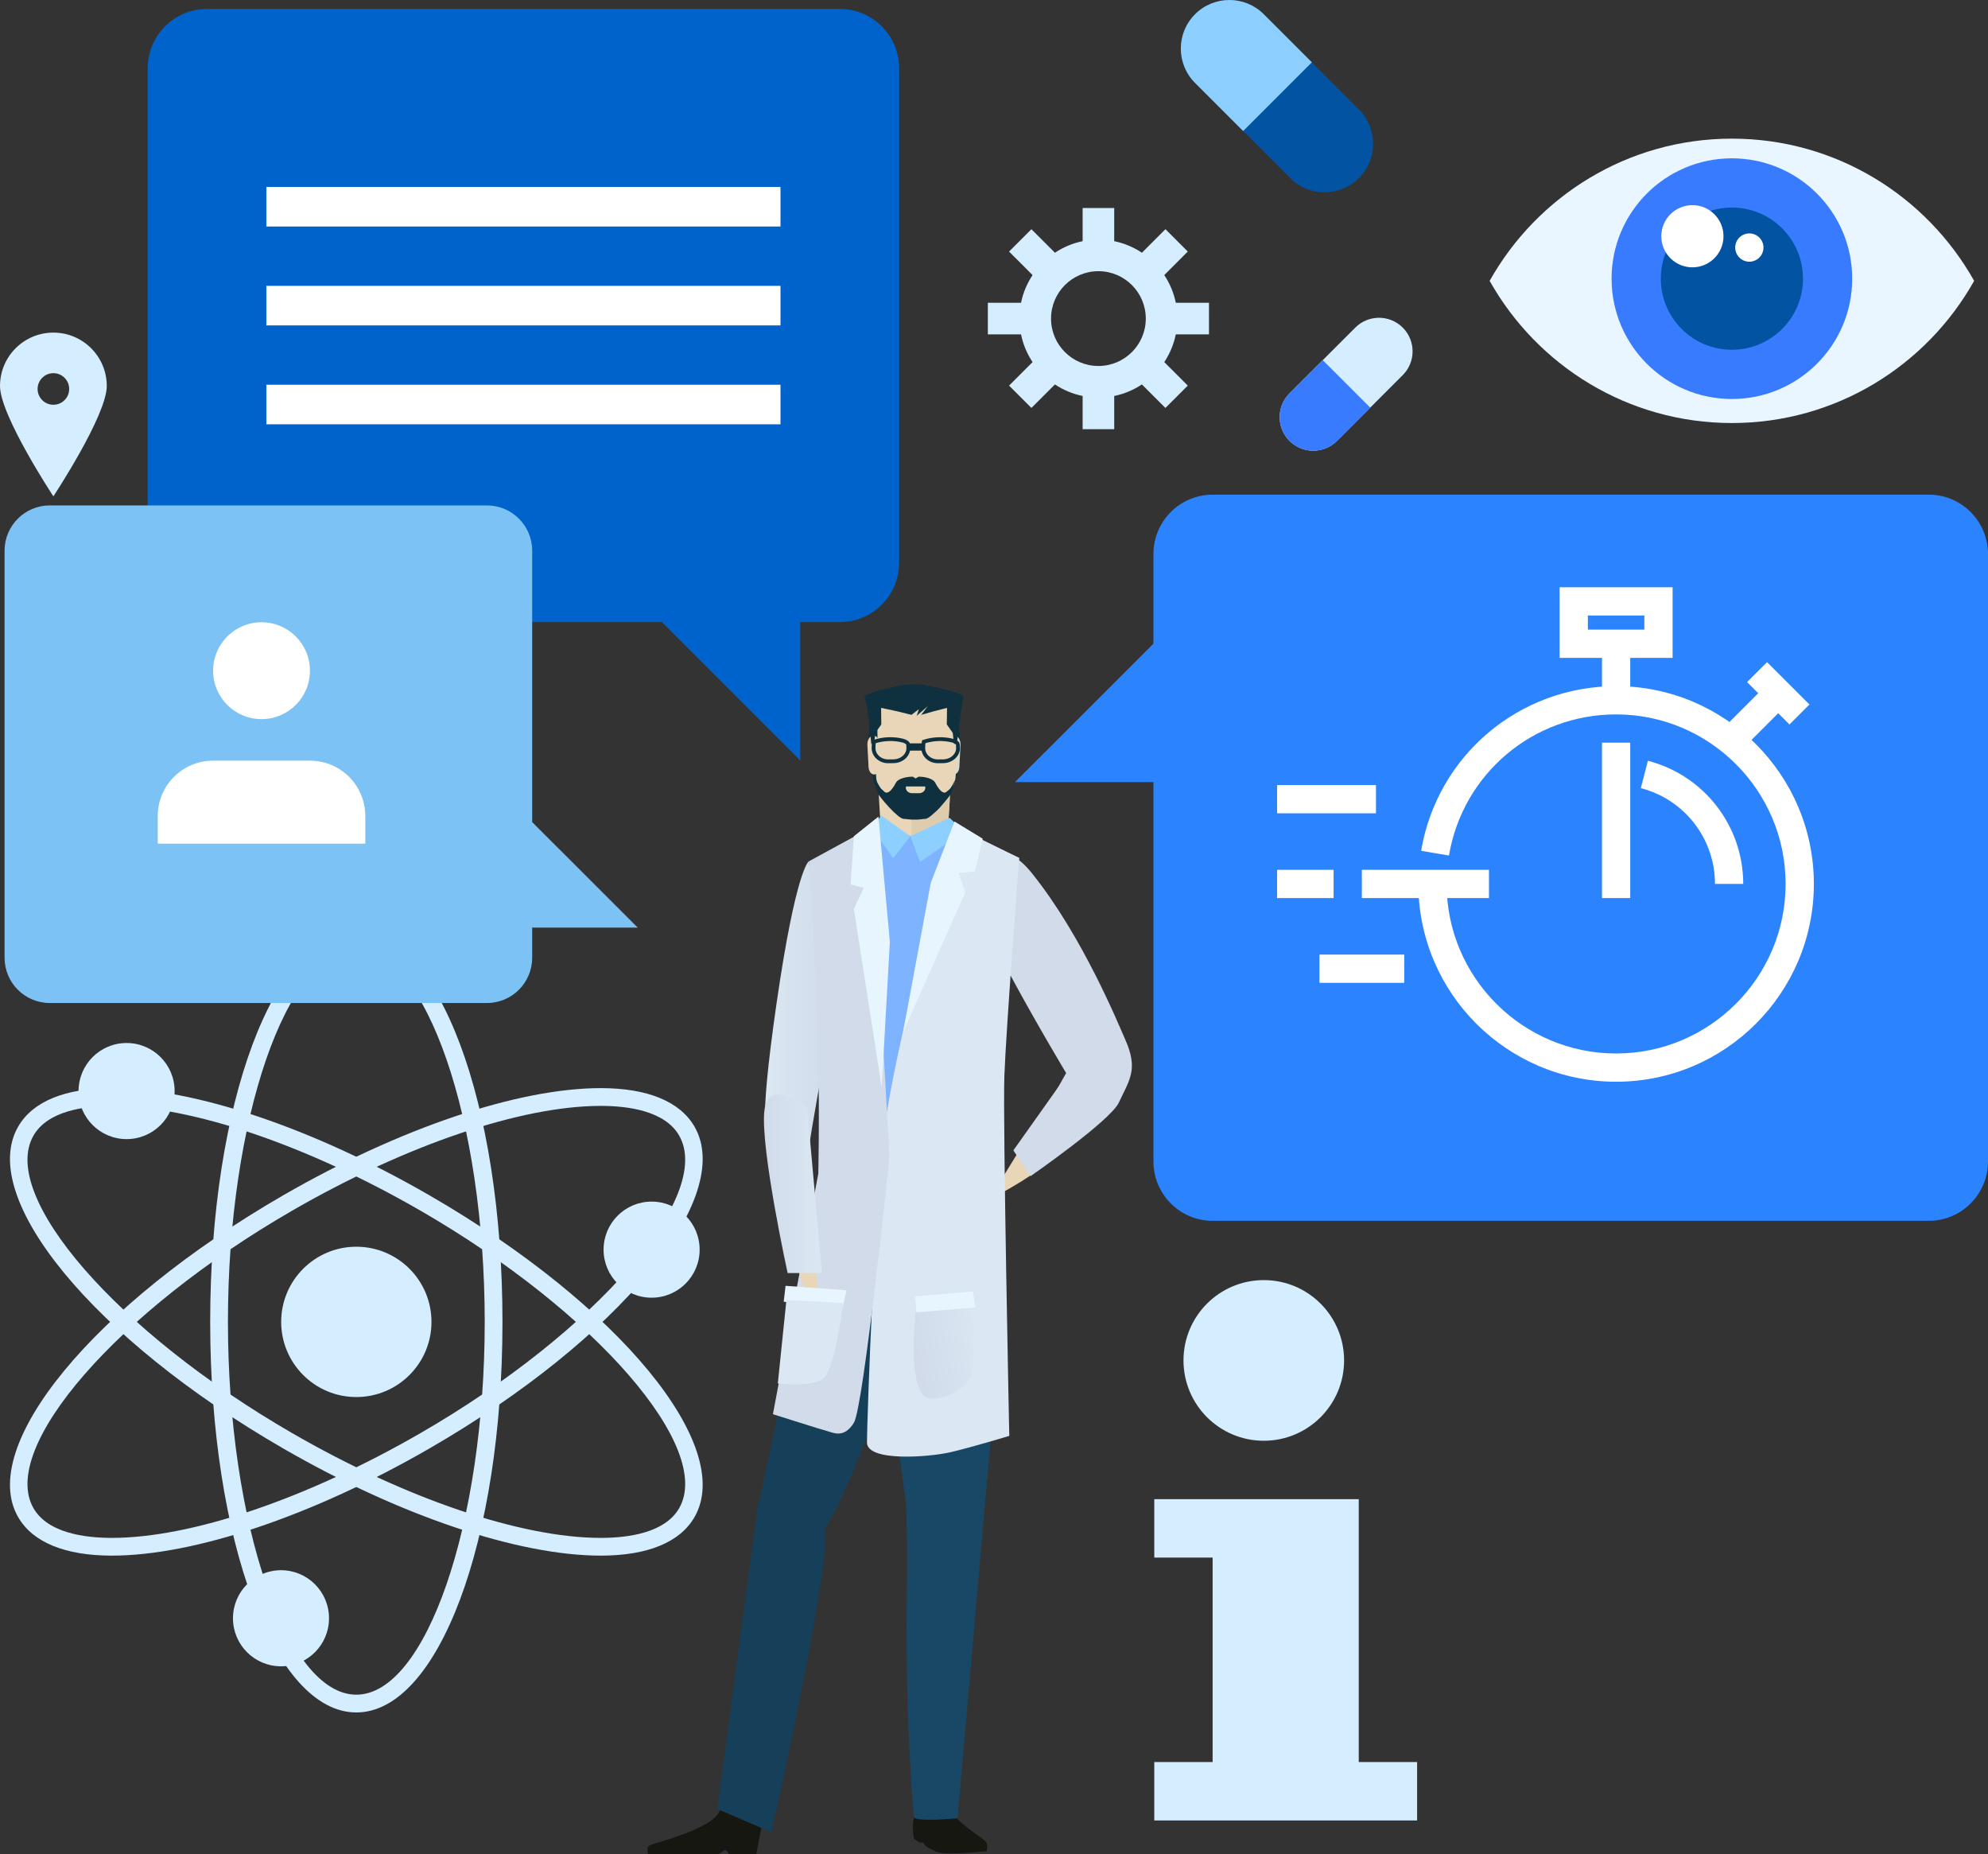 <!-- Generator: Adobe Illustrator 23.0.2, SVG Export Plug-In  -->
<svg version="1.1" xmlns="http://www.w3.org/2000/svg" xmlns:xlink="http://www.w3.org/1999/xlink" x="0px" y="0px"
	 width="849.268px" height="791.899px" viewBox="0 0 849.268 791.899" style="enable-background:new 0 0 849.268 791.899;"
	 xml:space="preserve">
<rect x="0" y="0" width="849.268" height="791.899" fill="#333333" stroke="none"/>
<style type="text/css">
	.st0{fill:#D4EDFF;}
	.st1{fill:#2B83FD;}
	.st2{fill:#FFFFFF;}
	.st3{fill:#E9D6B8;}
	.st4{fill:#DECCAF;}
	.st5{fill:#0E303F;}
	.st6{fill:#DCDAC8;}
	.st7{fill:none;stroke:#0E303F;stroke-width:1.623;}
	.st8{fill:url(#SVGID_1_);}
	.st9{fill:#D1DBEA;}
	.st10{fill:#163F59;}
	.st11{fill:#194866;}
	.st12{fill:#161711;}
	.st13{fill:#7EB3FF;}
	.st14{fill:#8DCFFF;}
	.st15{fill:#DBE7F3;}
	.st16{fill:#E7F5FE;}
	.st17{fill:url(#SVGID_2_);}
	.st18{fill:url(#SVGID_3_);}
	.st19{fill:#0063CB;}
	.st20{fill:#7DC2F5;}
	.st21{fill:#387BFF;}
	.st22{fill:#0253A2;}
	.st23{fill:#E9F6FF;}
	.st24{fill:url(#SVGID_4_);}
	.st25{fill:url(#SVGID_5_);}
	.st26{fill:url(#SVGID_6_);}
</style>
<defs>
</defs>
<g>
	<g>
		<g>
			<path class="st0" d="M152.218,731.397c-35.006,0-62.427-73.276-62.427-166.809c0-93.533,27.421-166.811,62.427-166.811
				c35.012,0,62.437,73.277,62.437,166.811C214.654,658.12,187.23,731.397,152.218,731.397z M152.218,405.368
				c-29.724,0-54.842,72.909-54.842,159.22c0,86.309,25.118,159.223,54.842,159.223c29.729,0,54.851-72.914,54.851-159.223
				C207.068,478.277,181.946,405.368,152.218,405.368z"/>
		</g>
		<g>
			<path class="st0" d="M256.648,664.42c-35.297,0-86.004-17.109-135.647-45.764c-81-46.769-130.744-107.156-113.236-137.473
				c6.209-10.746,20.048-16.439,40.023-16.439c35.292,0,86.003,17.113,135.653,45.772c81,46.774,130.738,107.162,113.238,137.476
				C290.472,658.738,276.63,664.42,256.648,664.42z M47.789,472.335c-11.934,0-27.422,2.199-33.455,12.641
				c-14.862,25.741,35.722,83.951,110.464,127.109c48.536,28.026,97.83,44.758,131.851,44.758c11.936,0,27.431-2.2,33.462-12.64
				c14.859-25.741-35.72-83.954-110.463-127.113C131.097,489.066,81.807,472.335,47.789,472.335z"/>
		</g>
		<g>
			<path class="st0" d="M47.795,664.42h-0.006c-19.976,0-33.814-5.682-40.023-16.428c-17.503-30.314,32.236-90.702,113.236-137.476
				c49.649-28.659,100.356-45.772,135.647-45.772c19.981,0,33.823,5.693,40.032,16.439c17.503,30.317-32.238,90.705-113.238,137.473
				C133.799,647.311,83.086,664.42,47.795,664.42z M256.648,472.335c-34.021,0-83.309,16.731-131.851,44.755
				C50.056,560.249-0.528,618.462,14.334,644.203c6.033,10.44,21.521,12.64,33.455,12.64c34.018,0,83.311-16.731,131.858-44.758
				c74.743-43.158,125.322-101.368,110.463-127.109C284.079,474.534,268.584,472.335,256.648,472.335z"/>
		</g>
	</g>
	<g>
		<g>
			<path class="st0" d="M184.325,564.588c0,17.732-14.37,32.1-32.107,32.1c-17.729,0-32.099-14.368-32.099-32.1
				c0-17.725,14.369-32.105,32.099-32.105C169.955,532.483,184.325,546.863,184.325,564.588z"/>
		</g>
		<g>
			<path class="st0" d="M155.049,559.866c0,7.302-5.916,13.221-13.213,13.221c-7.306,0-13.215-5.919-13.215-13.221
				c0-7.299,5.909-13.214,13.215-13.214C149.133,546.651,155.049,552.567,155.049,559.866z"/>
		</g>
	</g>
	<g>
		<g>
			<path class="st0" d="M74.601,466.012c0,11.329-9.19,20.511-20.521,20.511c-11.332,0-20.524-9.183-20.524-20.511
				c0-11.347,9.191-20.538,20.524-20.538C65.41,445.474,74.601,454.665,74.601,466.012z"/>
		</g>
		<g>
			<path class="st0" d="M55.888,462.99c0,4.659-3.782,8.447-8.447,8.447s-8.461-3.788-8.461-8.447c0-4.668,3.796-8.448,8.461-8.448
				S55.888,458.321,55.888,462.99z"/>
		</g>
	</g>
	<g>
		<g>
			<path class="st0" d="M298.885,533.732c0,11.33-9.184,20.524-20.52,20.524c-11.335,0-20.519-9.195-20.519-20.524
				c0-11.332,9.184-20.523,20.519-20.523C289.701,513.209,298.885,522.4,298.885,533.732z"/>
		</g>
		<g>
			<path class="st0" d="M280.176,530.711c0,4.67-3.783,8.451-8.443,8.451c-4.666,0-8.452-3.781-8.452-8.451
				c0-4.664,3.786-8.449,8.452-8.449C276.392,522.262,280.176,526.047,280.176,530.711z"/>
		</g>
	</g>
	<g>
		<g>
			<path class="st0" d="M140.557,691.171c0,11.34-9.178,20.524-20.513,20.524c-11.327,0-20.522-9.184-20.522-20.524
				c0-11.332,9.195-20.522,20.522-20.522C131.379,670.649,140.557,679.839,140.557,691.171z"/>
		</g>
		<g>
			<path class="st0" d="M121.854,688.151c0,4.67-3.781,8.461-8.444,8.461c-4.669,0-8.45-3.79-8.45-8.461
				c0-4.664,3.781-8.437,8.45-8.437C118.072,679.714,121.854,683.487,121.854,688.151z"/>
		</g>
	</g>
</g>
<path class="st1" d="M518.084,521.432c-14,0-25.337-11.35-25.337-25.341V334.037H433.61l59.137-59.129v-38.305
	c0-13.996,11.337-25.339,25.337-25.339h305.838c13.996,0,25.346,11.343,25.346,25.339v259.488c0,13.991-11.35,25.341-25.346,25.341
	H518.084z"/>
<g>
	<g>
		<path class="st2" d="M714.53,280.988h-48.272v-30.169h48.272V280.988z M678.325,268.921h24.139v-6.035h-24.139V268.921z"/>
	</g>
	<g>
		<path class="st2" d="M690.393,462.019c-46.575,0-84.48-37.898-84.48-84.481h12.07c0,39.932,32.488,72.412,72.41,72.412
			c39.933,0,72.412-32.479,72.412-72.412c0-39.929-32.479-72.411-72.412-72.411c-35.474,0-65.505,25.352-71.398,60.271
			l-11.898-2.003c6.878-40.755,41.909-70.338,83.297-70.338c46.591,0,84.482,37.897,84.482,84.481
			C774.876,424.121,736.984,462.019,690.393,462.019z"/>
	</g>
	<g>
		<rect x="684.361" y="274.954" class="st2" width="12.067" height="24.137"/>
	</g>
	<g>
		<rect x="684.361" y="317.196" class="st2" width="12.067" height="66.376"/>
	</g>
	<g>
		
			<rect x="734.3" y="300.601" transform="matrix(0.707 -0.707 0.707 0.707 2.602 619.552)" class="st2" width="29.87" height="12.067"/>
	</g>
	<g>
		
			<rect x="753.761" y="283.275" transform="matrix(0.707 -0.707 0.707 0.707 13.174 623.956)" class="st2" width="12.068" height="25.6"/>
	</g>
	<g>
		<path class="st2" d="M744.703,377.538h-12.065c0-19.287-13.027-36.11-31.683-40.907l3.009-11.692
			C727.955,331.107,744.703,352.742,744.703,377.538z"/>
	</g>
	<g>
		<rect x="581.776" y="371.505" class="st2" width="54.308" height="12.067"/>
	</g>
	<g>
		<rect x="545.568" y="371.505" class="st2" width="24.139" height="12.067"/>
	</g>
	<g>
		<rect x="545.568" y="335.299" class="st2" width="42.241" height="12.066"/>
	</g>
	<g>
		<rect x="563.674" y="407.711" class="st2" width="36.205" height="12.069"/>
	</g>
</g>
<g>
	<g>
		<path class="st3" d="M405.303,348.474c-0.471,6.429-7.04,10.958-14.69,10.963l0,0c-7.652-0.025-14.215-4.568-14.677-10.998
			c-0.197-3.276-0.397-6.553-0.596-9.832c-0.464-6.403,6.377-12.38,15.299-12.359l0,0c8.92,0,15.75,5.988,15.274,12.395
			C405.711,341.919,405.509,345.198,405.303,348.474z"/>
		<path class="st4" d="M395.646,326.919c-3.734,1.772-6.358,8.078-6.299,15.531c0.02,4.565,0.041,9.131,0.061,13.697
			c0.004,1.115,0.064,2.2,0.167,3.249c0.346,0.022,0.689,0.04,1.038,0.04c7.65-0.005,14.22-4.534,14.69-10.963
			c0.108-1.77,0.221-3.539,0.331-5.309c0.235-3.752-0.205-7.264-1.186-10.103C402.732,330.265,399.575,327.988,395.646,326.919z"/>
		<path class="st5" d="M390.729,292.566L390.729,292.566c-0.018,0-0.035,0-0.051,0c-0.021,0-0.04,0-0.056,0l0,0
			c-16.398-0.164-20.351,10.53-19.399,29.26c0.367,7.257,2.112,12.771,3.716,16.899c0.538,1.375,8.66,11.026,11.14,11.026
			c1.13,0,3.022,0.425,4.65,0.308c1.629,0.117,3.415-0.308,4.542-0.308c2.48,0,10.603-9.651,11.139-11.026
			c1.607-4.128,3.393-9.642,3.72-16.899C410.957,303.559,405.61,292.168,390.729,292.566z"/>
		<path class="st3" d="M375.975,326.915c0.074,1.965-0.959,3.686-2.305,3.872l0,0c-1.346,0.183-2.52-1.229-2.626-3.188
			c-0.165-3.156-0.332-6.312-0.496-9.468c-0.105-1.96,0.954-3.733,2.363-3.929l0,0c1.413-0.198,2.618,1.267,2.693,3.227
			C375.728,320.591,375.852,323.753,375.975,326.915z"/>
		<path class="st6" d="M409.838,327.599c-0.104,1.959-1.281,3.371-2.627,3.188l0,0c-1.344-0.19-2.379-1.909-2.303-3.872
			c0.122-3.162,0.248-6.323,0.37-9.485c0.073-1.962,1.28-3.425,2.691-3.227l0,0c1.412,0.195,2.468,1.969,2.364,3.929
			C410.168,321.287,410.006,324.443,409.838,327.599z"/>
		<path class="st3" d="M406.154,318.235c-0.392-8.52,0.77-16.356,0.783-16.354c0.035-0.026-8.016-4.196-14.293-3.92
			c-0.656,0.02-1.397,0.2-2.175,0.503c-0.78-0.303-1.52-0.482-2.178-0.503c-6.279-0.277-14.332,3.892-14.292,3.916
			c0.013,0,1.172,7.834,0.777,16.356c-0.402,8.525-1.562,15.955,1.258,18.323c2.854,2.39,7.664,7.841,14.065,8.113
			c0.123,0.004,0.242,0,0.364-0.001c0.12,0.003,0.241,0.006,0.363,0.001c6.4-0.27,11.214-5.721,14.066-8.108
			C407.712,334.192,406.556,326.762,406.154,318.235z"/>
		<path class="st3" d="M408.55,301.881c0.038-0.026-8.798-4.196-15.692-3.92c-0.539,0.014-1.136,0.143-1.757,0.322
			c-0.042,15.461-0.083,30.916-0.124,46.376c6.966-0.329,12.215-5.724,15.33-8.098c3.096-2.369,1.821-9.799,1.383-18.326
			C407.258,309.715,408.533,301.879,408.55,301.881z"/>
		<g>
			<path class="st5" d="M372.222,317.776c0,0-1.647-17.997-2.88-19.826c-1.245-1.907,15.648-5.56,20.651-5.591
				c4.949-0.259,9.479,1.244,12.395,1.886c2.745,0.548-10.996,11.436-10.814,11.556c0.316-0.972,0.637-1.942,0.961-2.911
				c-1.058,0.8-2.104,1.608-3.143,2.424c-4.273-1.115-8.607-2.108-12.995-2.974c0.028,2.356,0.062,4.711,0.095,7.066
				c-0.854,1.192-1.696,2.389-2.521,3.589c-0.195,1.559-0.384,3.121-0.563,4.681C373.013,317.707,372.615,317.741,372.222,317.776z"
				/>
			<path class="st5" d="M408.746,317.782c-0.014,0,2.139-18.003,2.881-19.824c0.858-2.128-15.652-5.556-20.645-5.599
				c-4.949-0.256-9.109,1.231-12.02,1.865c-1.808,0.252,14.648-0.504,19.292,2.403c1.617,0.951-4.779,8.676-4.722,8.703
				c3.631-1.084,7.314-2.081,11.04-2.984c-0.029,2.354-0.064,4.711-0.101,7.064c0.855,1.192,1.698,2.389,2.525,3.593
				c0.195,1.558,0.382,3.118,0.562,4.679C407.955,317.715,408.35,317.749,408.746,317.782z"/>
		</g>
		<g>
			<g>
				<path class="st7" d="M385.783,316.341c-4.092-1.004-8.39-0.862-12.403,0.451c-0.066,0.341-0.124,0.685-0.137,1.019
					c-0.018,0.494-0.034,0.991-0.052,1.484c-0.147,3.133,2.596,5.81,6.104,5.865c0.876-0.01,1.752-0.02,2.626-0.031
					c3.512-0.154,6.25-2.783,6.104-5.772c-0.018-0.476-0.033-0.948-0.053-1.423C387.946,317.041,385.791,316.31,385.783,316.341z"/>
				<path class="st7" d="M407.017,316.341c-4.095-1.004-8.392-0.862-12.402,0.447c-0.068,0.345-0.128,0.689-0.14,1.023
					c-0.018,0.494-0.035,0.991-0.053,1.484c-0.146,3.133,2.598,5.81,6.107,5.865c0.875-0.01,1.749-0.02,2.625-0.031
					c3.511-0.152,6.25-2.783,6.104-5.772c-0.017-0.476-0.033-0.948-0.053-1.423C409.181,317.041,407.023,316.31,407.017,316.341z"/>
			</g>
			<rect x="387.508" y="317.492" class="st5" width="7.082" height="3.1"/>
		</g>
		<path class="st5" d="M399.365,334.033c-0.832-1.237-3.519-2.307-6.957-2.307c-0.037,0-1.221,0.776-1.27,0.756
			c-0.126-0.059-1.171-0.756-1.203-0.756c-3.436,0-6.213,1.069-7.045,2.307c-5.082,9.766-7.015,1.088-9.278-1.705
			c3.804,8.843,7.363,15.357,17.179,16.754c0.113,0.016,0.225-0.009,0.337-0.015c0.109,0.006,3.075-0.357,3.185-0.357
			c6.093-0.001,10.526-7.54,14.331-16.383C406.379,335.121,404.445,343.799,399.365,334.033z"/>
		<g>
			<path class="st3" d="M387.028,335.909c-0.046,0.165-0.073,0.34-0.073,0.521c0,1.3,1.202,2.354,2.684,2.354h2.98
				c1.48,0,2.684-1.055,2.684-2.354c0-0.181-0.027-0.356-0.073-0.521H387.028z"/>
		</g>
	</g>
	<g>
		<path class="st3" d="M452.022,464.397l-29.46,47.886c0,0,43.816-21.042,41.549-40.631
			C461.845,452.058,452.022,464.397,452.022,464.397z"/>
		
			<linearGradient id="SVGID_1_" gradientUnits="userSpaceOnUse" x1="-10274.074" y1="436.049" x2="-10245.543" y2="436.049" gradientTransform="matrix(-1 0 0 1 -9918.732 -2.000000e-04)">
			<stop  offset="0" style="stop-color:#D1DBEA"/>
			<stop  offset="1" style="stop-color:#DBE7F3"/>
		</linearGradient>
		<path class="st8" d="M345.508,367.893c0,0-5.441,3.224-13.752,60.544c-8.307,57.32-3.639,54.688-3.639,54.688
			s17.829,23.988,15.692,20.783c-1.047-1.573,11.532-69.707,11.532-69.707L345.508,367.893z"/>
		<path class="st9" d="M420.296,367.893c0,0,7.63-10.976,20.476,4.988c21.883,27.204,37.144,64.883,39.958,71.198
			c5.638,12.66,1.801,17.058-2.747,26.81c-3.669,7.862-37.736,31.447-37.736,31.447l-7.336-11.006l19.111-26.932l3.425-6.087
			c0,0-12.486-20.763-23.819-41.807C420.296,395.462,420.296,367.893,420.296,367.893z"/>
		<g>
			<path class="st10" d="M397.275,531.933c0,0-25.616,90.745-46.146,123.225c-20.525,32.496-27.681-9.77-27.681-9.77l31.893-149.867
				l53.215-1.408C408.557,494.114,407.046,497.205,397.275,531.933z"/>
			<path class="st11" d="M368.967,494.474c0,0,17.163,148.861,19.628,156.339c8.302,25.302,27.294,8.969,30.221,0.533
				c2.939-8.434,7.823-70.842,6.844-116.385c-0.969-45.549-0.969-42.562-0.969-42.562L368.967,494.474z"/>
			<path class="st12" d="M421.267,786.747c0.883,1.066,0.236,3.892,0.236,3.892s-15.434,1.717-20.407,0.553
				c-1.284-0.303-3.469-1.413-5.518-2.589c-0.35-0.204-0.963-1.385-1.298-1.591c-0.621-0.369-0.948,0.253-1.472-0.087
				c-1.38-0.862-2.345-1.534-2.362-1.628c-1.354-7.08,0.447-9.931,0.447-9.931s13.147-4.367,15.61-1.321
				C412.298,781.213,419.335,784.405,421.267,786.747z"/>
			<path class="st12" d="M325.274,780.391l-2.2,11.508h-11.732c0,0-0.647-1.626-1.646-1.626c-0.831,0-1.913,1.626-3.052,1.626
				c-2.466,0-5.207,0-6.303,0c-2.194,0-23.53,0-23.53,0s-0.536-2.423,0.112-3.253c0.33-0.433,2.298-1.172,3.605-1.545
				c6.055-1.698,23.403-7.017,26.413-12.799C310.609,767.247,325.274,780.391,325.274,780.391z"/>
			<path class="st11" d="M384.245,587.302c0,0,3.801,56.458,3.259,86.312c-0.407,22.508-0.451,65.67,2.968,102.444
				c0.209,2.246,18.577,0.554,18.577,0.554s12.326-140.734,14.278-163.794C425.285,589.767,398.906,570.83,384.245,587.302z"/>
			<path class="st10" d="M329.787,649.798c0,0,5.189,1.134,21.508,2.545c7.439,0.643-21.754,130.256-21.754,130.256l-23.116-9.97
				l17.409-130.575L329.787,649.798z"/>
		</g>
		<path class="st13" d="M348.078,368.617l26.132-16.176l20.21,6.272l19.502-2.428l21.488,10.157c0,0-2.295,10.108-5.658,41.555
			c-3.628,33.865-1.321,87.819-1.321,87.819l-78.015,5.39C350.416,501.205,355.703,386.753,348.078,368.617z"/>
		<polygon class="st14" points="388.885,357.159 393.079,368.164 411.745,355.041 405.654,349.298 		"/>
		<polygon class="st14" points="376.479,348.299 388.885,357.159 381.544,366.591 372.389,353.571 		"/>
		<path class="st15" d="M392.728,411.316c0,0-9.083,34.94-13.977,64.289c-4.892,29.35-8.386,132.075-8.386,140.461
			c0,8.385,26.557,6.288,35.641,4.192c9.084-2.097,25.156-6.987,25.156-6.987s-2.796-134.17-2.097-153.738
			c0.7-19.565,6.345-93.092,6.345-93.092l-21.021-10.332L392.728,411.316z"/>
		<polygon class="st16" points="407.752,350.869 397.619,377.074 385.74,441.016 412.295,381.267 409.5,372.881 416.486,372.183 
			419.806,358.207 		"/>
		<path class="st9" d="M370.016,354.537l-24.508,13.356c0,0,3.545,52.158,4.067,82.031c0.524,29.875,0,51.362,0,51.362
			l-19.39,102.725c0,0,21.486,6.813,23.584,7.337c2.095,0.524,6.812,3.145,11.006-3.669c4.191-6.812,15.199-113.73,15.199-113.73
			l-3.146-56.079l-4.191-67.086L370.016,354.537z"/>
		<polygon class="st16" points="375.256,348.773 380.147,402.232 376.654,464.425 364.775,388.255 368.967,379.171 363.375,377.773 
			364.775,357.159 		"/>
		<path class="st3" d="M343.994,507.569c0,0,7.68,44.25,3.948,48.72c-3.731,4.473-8.126-19.328-12.164-41.552
			C331.738,492.517,338.818,502.429,343.994,507.569z"/>
		
			<linearGradient id="SVGID_2_" gradientUnits="userSpaceOnUse" x1="-10269.88" y1="505.63" x2="-10245.086" y2="505.63" gradientTransform="matrix(-1 0 0 1 -9918.732 -2.000000e-04)">
			<stop  offset="0" style="stop-color:#DBE7F3"/>
			<stop  offset="1" style="stop-color:#D1DBEA"/>
		</linearGradient>
		<path class="st17" d="M326.517,474.558c-1.663,16.072,9.958,69.181,9.958,69.181h14.673l-6.289-70.229
			C344.858,473.509,328.088,459.359,326.517,474.558z"/>
		<polygon class="st16" points="361.63,551.079 335.59,549.183 334.799,555.972 359.893,558.735 		"/>
		<path class="st15" d="M360.171,556.556l-24.222-1.286l-3.669,35.639c0,0,15.847,1.825,19.916-2.62
			C357.07,582.966,360.171,556.556,360.171,556.556z"/>
		
			<linearGradient id="SVGID_3_" gradientUnits="userSpaceOnUse" x1="-8850.118" y1="1914.357" x2="-8820.427" y2="1914.357" gradientTransform="matrix(-0.979 0.205 0.205 0.979 -8635.568 515.7)">
			<stop  offset="0" style="stop-color:#DBE7F3"/>
			<stop  offset="1" style="stop-color:#D1DBEA"/>
		</linearGradient>
		<path class="st18" d="M415.074,556.928l-23.97,3.71c0,0-3.202,29.953,3.722,35.634c3.881,3.188,15.885-1.465,18.954-6.65
			C417.455,583.413,415.074,556.928,415.074,556.928z"/>
		<polygon class="st16" points="415.615,551.601 390.979,553.698 391.506,560.512 416.659,558.415 		"/>
	</g>
</g>
<g>
	<path class="st19" d="M384.103,240.357c0,13.994-11.35,25.332-25.332,25.332h-16.902v59.134l-59.137-59.134H88.442
		c-14.001,0-25.343-11.338-25.343-25.332V29.165c0-13.996,11.342-25.346,25.343-25.346h270.329c13.982,0,25.332,11.35,25.332,25.346
		V240.357z"/>
	<rect x="113.789" y="79.85" class="st2" width="219.631" height="16.895"/>
	<rect x="113.789" y="122.086" class="st2" width="219.631" height="16.896"/>
	<rect x="113.789" y="164.325" class="st2" width="219.631" height="16.895"/>
</g>
<g>
	<path class="st20" d="M208.028,428.391c10.668,0,19.318-8.651,19.318-19.324v-12.876h45.087l-45.087-45.075V235.191
		c0-10.666-8.65-19.322-19.318-19.322H21.271c-10.668,0-19.318,8.656-19.318,19.322v173.876c0,10.673,8.65,19.324,19.318,19.324
		H208.028z"/>
</g>
<g>
	<path class="st0" d="M422.004,129.32v13.493h14.177c0.872,4.316,2.588,8.304,4.932,11.847l-10.042,10.035l9.542,9.541
		l10.047-10.042c3.537,2.345,7.534,4.059,11.834,4.926v14.184h13.495V169.12c4.301-0.867,8.295-2.581,11.832-4.926l10.042,10.042
		l9.551-9.541l-10.04-10.042c2.339-3.542,4.047-7.538,4.926-11.84h14.173V129.32h-14.173c-0.879-4.312-2.587-8.304-4.926-11.839
		l10.04-10.048l-9.54-9.536l-10.046,10.049c-3.544-2.347-7.538-4.062-11.839-4.939V88.837h-13.495v14.171
		c-4.3,0.876-8.297,2.592-11.834,4.933l-10.047-10.043l-9.542,9.547l10.042,10.037c-2.344,3.535-4.06,7.526-4.932,11.839H422.004z
		 M469.24,115.824c11.171,0,20.239,9.07,20.239,20.242c0,11.18-9.068,20.248-20.239,20.248c-11.179,0-20.243-9.068-20.243-20.248
		C448.997,124.894,458.061,115.824,469.24,115.824z"/>
</g>
<g>
	<path class="st2" d="M156.057,360.346v-11.825c0-13.054-10.588-23.642-23.645-23.642H91.035c-13.059,0-23.645,10.588-23.645,23.642
		v11.825H156.057z"/>
	<path class="st2" d="M132.411,286.455c0-11.416-9.259-20.688-20.688-20.688c-11.429,0-20.688,9.272-20.688,20.688
		c0,11.431,9.259,20.69,20.688,20.69C123.152,307.146,132.411,297.886,132.411,286.455z"/>
</g>
<path class="st0" d="M22.807,142.057C10.212,142.057,0,152.267,0,164.859c0,12.602,22.807,47.136,22.807,47.136
	s22.806-34.534,22.806-47.136C45.612,152.267,35.401,142.057,22.807,142.057z M22.806,172.875c-3.724,0-6.744-3.02-6.744-6.748
	c0-3.721,3.021-6.747,6.744-6.747c3.724,0,6.75,3.025,6.75,6.747C29.556,169.855,26.529,172.875,22.806,172.875z"/>
<g>
	<g>
		<polygon class="st0" points="580.457,752.583 580.457,640.305 493.107,640.305 493.107,665.255 518.032,665.255 518.032,752.583 
			493.107,752.583 493.107,777.533 605.383,777.533 605.383,752.583 		"/>
	</g>
	<path class="st0" d="M574.194,581.045c0,18.945-15.348,34.31-34.306,34.31c-18.946,0-34.307-15.365-34.307-34.31
		c0-18.945,15.36-34.305,34.307-34.305C558.847,546.74,574.194,562.1,574.194,581.045z"/>
</g>
<g>
	<path class="st0" d="M571.159,188.307c-5.603,5.6-14.685,5.6-20.288,0l0,0c-5.598-5.603-5.598-14.686,0-20.288l28.093-28.091
		c5.603-5.605,14.687-5.602,20.286,0l0,0c5.602,5.598,5.602,14.684,0,20.288L571.159,188.307z"/>
	<path class="st21" d="M565.075,153.817l-14.204,14.202c-5.598,5.602-5.598,14.685,0,20.288c5.604,5.6,14.685,5.6,20.288,0
		l14.203-14.202L565.075,153.817z"/>
</g>
<g>
	<path class="st22" d="M510.526,35.427c-8.104-8.107-8.104-21.247,0-29.35l0,0c8.102-8.103,21.245-8.103,29.349,0l40.641,40.638
		c8.105,8.107,8.102,21.246,0,29.35l0,0c-8.107,8.102-21.244,8.102-29.353,0L510.526,35.427z"/>
	<path class="st14" d="M560.419,26.62L539.875,6.077c-8.104-8.103-21.247-8.103-29.349,0c-8.104,8.103-8.104,21.242,0,29.35
		l20.543,20.544L560.419,26.62z"/>
</g>
<g>
	<path class="st23" d="M739.867,59.217c-44.434,0-83.136,24.495-103.498,60.737c20.362,36.236,59.065,60.726,103.498,60.726
		c44.425,0,83.128-24.49,103.484-60.726C822.995,83.712,784.292,59.217,739.867,59.217z"/>
	<path class="st21" d="M791.254,119.019c0,28.378-23.014,51.392-51.402,51.392c-28.374,0-51.388-23.014-51.388-51.392
		c0-28.384,23.014-51.398,51.388-51.398C768.24,67.62,791.254,90.635,791.254,119.019z"/>
	<path class="st22" d="M770.234,119.016c0,16.77-13.597,30.37-30.379,30.37c-16.764,0-30.36-13.599-30.36-30.37
		c0-16.77,13.597-30.371,30.36-30.371C756.638,88.645,770.234,102.246,770.234,119.016z"/>
	<path class="st2" d="M736.269,100.898c0,7.344-5.945,13.283-13.284,13.283c-7.335,0-13.284-5.939-13.284-13.283
		c0-7.333,5.949-13.278,13.284-13.278C730.324,87.62,736.269,93.565,736.269,100.898z"/>
	<path class="st2" d="M753.354,105.735c0,3.326-2.712,6.038-6.044,6.038c-3.332,0-6.031-2.712-6.031-6.038
		c0-3.339,2.699-6.044,6.031-6.044C750.642,99.692,753.354,102.397,753.354,105.735z"/>
</g>
</svg>
